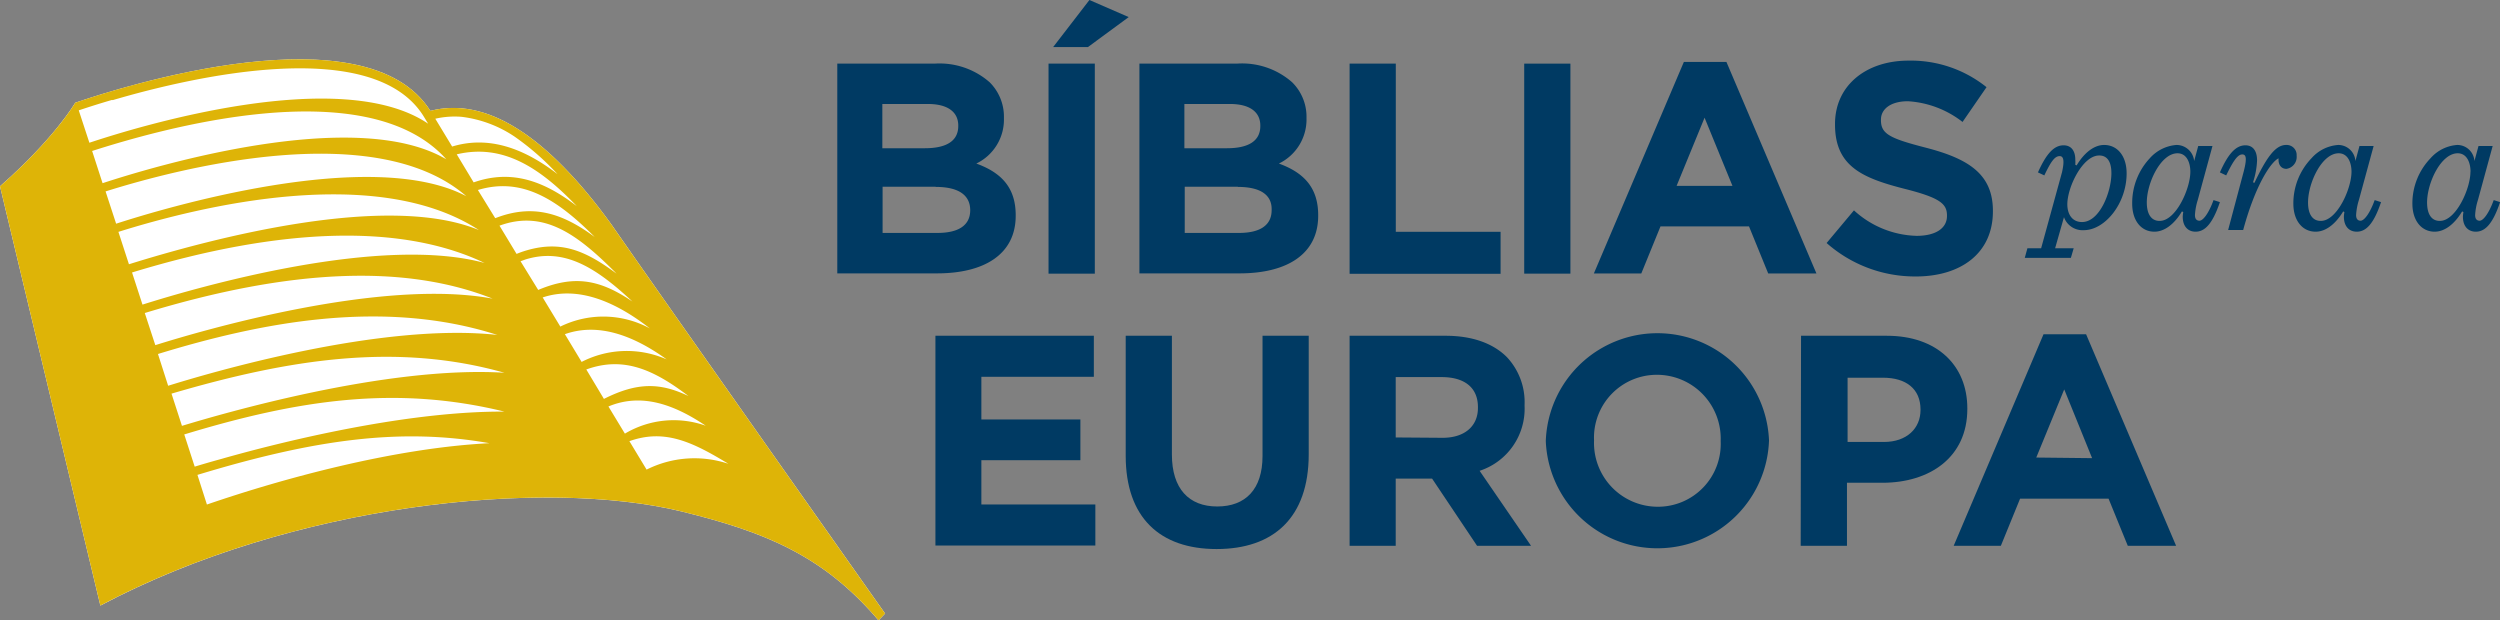 <svg xmlns="http://www.w3.org/2000/svg" viewBox="0 0 282.49 70.1"><rect x="0" y="0" width="282.49" height="70.1" fill="#808080" stroke="none"/><defs><style>.cls-1{fill:#fff;}.cls-2{fill:#deb407;}.cls-3{fill:#003a63;}</style></defs><g id="Layer_2" data-name="Layer 2"><g id="Layer_5" data-name="Layer 5"><path class="cls-1" d="M69.07,25.34c-7.32-10.11-14.2-14.43-20.44-12.81h0C41.34,1,13.68,9.83,8.5,11.61c0,0-2.31,4-8.5,9.44L11.34,68.43C33.07,56.9,61.43,54,77,57.79,86.32,60.08,93,62.72,99.27,70.1l.74-.77S74.79,33.59,69.07,25.34Z"/><path class="cls-2" d="M69.07,25.34c-7.32-10.11-14.2-14.43-20.44-12.81h0C41.34,1,13.68,9.83,8.5,11.61c0,0-2.31,4-8.5,9.44L11.34,68.43C33.07,56.9,61.43,54,77,57.79,86.32,60.08,93,62.72,99.27,70.1l.74-.77S74.79,33.59,69.07,25.34ZM54.12,26c-10.29-4.28-29.91.85-39.55,3.86l-1.19-3.66C22.69,23.28,42.51,18.44,54.12,26Zm-41-.73-1.19-3.64c8.16-2.57,30.45-8.42,40.76.54C41.79,16.44,18.1,23.66,13.08,25.29Zm41.83,4.5c-11.75-3.33-32.36,2.6-38.85,4.65l-1.18-3.63C31.94,25.59,45.61,25.27,54.91,29.79Zm.84,4C43.18,31.35,22.82,37.35,17.55,39l-1.19-3.63C32.8,30.36,45.79,29.81,55.75,33.78Zm.52,4.09C43.14,36.36,23.59,42.16,19,43.59L17.85,40C29.28,36.5,43.21,33.65,56.27,37.87ZM57,42.12c-13.36-.83-32,4.66-36.44,6l-1.18-3.64C32.85,40.52,44.87,38.7,57,42.12Zm0,4.39c-10-.06-22.25,2.72-29.54,4.67-.81.22-1.63.44-2.46.68-1.31.36-2.32.66-3,.87l-1.18-3.64C33.72,45.17,44.7,43.5,57,46.51Zm16.06,6.55-1.94-3.21c4-1.43,7.16.11,11.19,2.56A12.07,12.07,0,0,0,73.07,53.06ZM70.61,49l-1.86-3.07c3.67-1.53,7.3-.31,11,2.18A10.77,10.77,0,0,0,70.61,49Zm-2.36-3.91-2-3.34c4.2-1.52,7.6,0,11.54,3C74.64,43.25,72.06,43.15,68.25,45.07Zm-2.52-4.18-1.9-3.15c3.73-1.32,7.69.1,11.5,2.85A11.15,11.15,0,0,0,65.73,40.89Zm-2.41-4-2-3.3c4-1.34,8.25.48,12.11,3.5A11,11,0,0,0,63.32,36.9Zm-2.5-4.14-2-3.25.55-.2c4.41-1.37,8,.94,12.09,4.75C67.88,31.65,65,31,60.82,32.76Zm8.82-1.87c-3.59-2.66-6.4-3.83-10.52-2.49-.25.08-.5.18-.75.28L56.44,25.5C61.47,23.66,65.28,26.5,69.64,30.89ZM56,24.64h0l-.05,0L54,21.47h0c5-1.51,9,1.09,13.2,5.31C63.56,24.09,60.22,23,56,24.64Zm9.21-1.32c-3.68-2.84-7.37-4.23-11.69-2.71h0l-1.91-3.17h0C56.81,16.2,61,18.93,65.2,23.32Zm-16-9.91a9.8,9.8,0,0,1,2.94-.21,13.65,13.65,0,0,1,6,2.24A29.88,29.88,0,0,1,63,19.68c-4.2-3.25-8.14-4.27-11.91-3.12h0l-1.9-3.14ZM50.43,18c-10.34-6.09-33.27.87-38.84,2.7l-1.18-3.64C17.64,14.75,41.31,7.8,50.43,18ZM12.69,11.31h0l.06,0h0C22.1,8.56,42.3,4,47.91,13.21v0l.47.77c-9.86-6.69-32.73.3-38.28,2.15l-1.2-3.66c.81-.27,2.11-.7,3.77-1.18Zm9.62,42.35c13.44-4.08,23.08-5.33,33-3.58-10.73.53-23.4,4-31.93,6.93Z"/><path class="cls-3" d="M94.61,7.19h11a8.58,8.58,0,0,1,6.21,2.1,5.47,5.47,0,0,1,1.62,4v.07a5.51,5.51,0,0,1-3.12,5.12c2.75,1,4.45,2.65,4.45,5.83v.07c0,4.34-3.53,6.51-8.89,6.51H94.61Zm13.67,7c0-1.56-1.22-2.44-3.43-2.44H99.7v5h4.81c2.31,0,3.77-.74,3.77-2.51Zm-2.55,6.91h-6v5.22h6.2c2.31,0,3.7-.81,3.7-2.57V23.7C109.6,22.11,108.41,21.12,105.73,21.12Z"/><path class="cls-3" d="M118.48,7.19h5.23V30.92h-5.23ZM123.1,0l4.44,1.93-4.61,3.39H119Z"/><path class="cls-3" d="M128.75,7.19h11A8.56,8.56,0,0,1,146,9.29a5.47,5.47,0,0,1,1.63,4v.07a5.53,5.53,0,0,1-3.12,5.12c2.74,1,4.44,2.65,4.44,5.83v.07c0,4.34-3.53,6.51-8.88,6.51H128.75Zm13.66,7c0-1.56-1.22-2.44-3.43-2.44h-5.15v5h4.82c2.3,0,3.76-.74,3.76-2.51Zm-2.54,6.91h-6v5.22H140c2.3,0,3.69-.81,3.69-2.57V23.7C143.73,22.11,142.55,21.12,139.87,21.12Z"/><path class="cls-3" d="M152.5,7.19h5.22v19h11.84v4.75H152.5Z"/><path class="cls-3" d="M172.23,7.19h5.22V30.92h-5.22Z"/><path class="cls-3" d="M190.27,7h4.81l10.17,23.9H199.8l-2.17-5.32h-10l-2.17,5.32H180.1Zm5.49,14-3.15-7.7L189.45,21Z"/><path class="cls-3" d="M206.4,27.46l3.09-3.69a10.88,10.88,0,0,0,7.08,2.88c2.14,0,3.43-.85,3.43-2.24v-.07c0-1.32-.82-2-4.78-3-4.78-1.22-7.87-2.55-7.87-7.26V14c0-4.3,3.46-7.15,8.31-7.15a13.67,13.67,0,0,1,8.81,3l-2.71,3.93a11.12,11.12,0,0,0-6.17-2.34c-2,0-3.05.92-3.05,2.07v.07c0,1.56,1,2.06,5.12,3.12,4.81,1.25,7.53,3,7.53,7.12v.06c0,4.72-3.6,7.36-8.72,7.36A15.08,15.08,0,0,1,206.4,27.46Z"/><path class="cls-3" d="M105.7,37.94h17.9v4.64H110.89V47.4h11.19V52H110.89v5h12.88v4.64H105.7Z"/><path class="cls-3" d="M127.2,51.5V37.94h5.22V51.36c0,3.87,1.93,5.87,5.12,5.87s5.12-1.93,5.12-5.7V37.94h5.22V51.33c0,7.19-4,10.71-10.41,10.71S127.2,58.48,127.2,51.5Z"/><path class="cls-3" d="M152.5,37.94h10.85c3,0,5.36.85,6.92,2.41a7.44,7.44,0,0,1,2,5.42v.07a7.38,7.38,0,0,1-5.08,7.36L173,61.67h-6.1l-5.08-7.59h-4.11v7.59H152.5ZM163,49.47c2.55,0,4-1.36,4-3.36V46c0-2.24-1.56-3.39-4.1-3.39h-5.19v6.82Z"/><path class="cls-3" d="M174.67,49.87V49.8a12.62,12.62,0,0,1,25.22-.06v.06a12.62,12.62,0,0,1-25.22.07Zm19.76,0V49.8a7.21,7.21,0,0,0-7.19-7.45,7.1,7.1,0,0,0-7.12,7.39v.06a7.21,7.21,0,0,0,7.19,7.46A7.09,7.09,0,0,0,194.43,49.87Z"/><path class="cls-3" d="M203.51,37.94h9.7c5.66,0,9.09,3.35,9.09,8.2v.07c0,5.49-4.27,8.34-9.6,8.34h-4v7.12h-5.23Zm9.36,12c2.61,0,4.14-1.56,4.14-3.6v-.07c0-2.33-1.63-3.59-4.24-3.59h-4v7.26Z"/><path class="cls-3" d="M230.91,37.77h4.81l10.17,23.9h-5.46l-2.17-5.32h-10l-2.17,5.32h-5.33Zm5.49,14L233.25,44l-3.16,7.7Z"/><path class="cls-3" d="M232.74,17.64c-.57,0-1,.63-1.74,2.18l-.72-.34c.95-2.12,1.81-3.06,2.9-3.06.88,0,1.32.65,1.32,1.61a4.06,4.06,0,0,1,0,.59l.15.07c.88-1.47,2-2.31,3.11-2.31,1.51,0,2.54,1.26,2.54,3.21,0,3.4-2.44,6.42-4.85,6.42a2.23,2.23,0,0,1-2.23-1.47l-1,3.51h2.1L234,29.14h-5.21l.3-1.09h1.55L233,19.46C233.28,18.22,233.2,17.64,232.74,17.64Zm.86,5.45c0,1.05.5,2,1.66,2,2,0,3.32-3.42,3.32-5.52,0-1.33-.49-2-1.37-2C235.34,17.55,233.6,21.14,233.6,23.09Z"/><path class="cls-3" d="M248.34,22.59a6.89,6.89,0,0,0-.32,1.72c0,.28.09.63.51.63s1.07-.88,1.59-2.33l.72.23c-.89,2.63-1.79,3.34-2.76,3.34-.79,0-1.44-.54-1.44-1.7a3.56,3.56,0,0,1,.06-.52l-.15-.07c-.88,1.47-2,2.29-3.11,2.29-1.49,0-2.51-1.24-2.51-3.17a7.4,7.4,0,0,1,2-5.14,4.47,4.47,0,0,1,3-1.49,2,2,0,0,1,2,1.82l.46-1.7H250Zm-.84-3.19c0-1-.4-2.08-1.45-2.08-1.89,0-3.47,3.34-3.47,5.56,0,1.37.55,2.08,1.43,2.08C245.84,25,247.5,21.35,247.5,19.4Z"/><path class="cls-3" d="M253.53,19.38c.42-1.62.23-1.93-.17-1.93-.59,0-1.16,1.05-1.81,2.37l-.71-.34c.86-1.93,1.72-3.06,2.88-3.06.84,0,1.32.61,1.32,1.72a8.86,8.86,0,0,1-.46,2.46l.16.06c1.29-2.69,2.31-4.28,3.57-4.28a1.13,1.13,0,0,1,1.2,1.21,1.36,1.36,0,0,1-1.15,1.49c-.57,0-.95-.44-.89-1.19-.86.4-2.62,3-4,8.1h-1.7Z"/><path class="cls-3" d="M266.55,22.59a6.89,6.89,0,0,0-.32,1.72c0,.28.09.63.51.63s1.07-.88,1.59-2.33l.72.23c-.88,2.63-1.79,3.34-2.75,3.34-.8,0-1.45-.54-1.45-1.7a3.56,3.56,0,0,1,.06-.52l-.14-.07c-.89,1.47-2,2.29-3.11,2.29-1.49,0-2.52-1.24-2.52-3.17a7.36,7.36,0,0,1,2.06-5.14,4.43,4.43,0,0,1,3-1.49,1.94,1.94,0,0,1,1.95,1.82l.46-1.7h1.6Zm-.84-3.19c0-1-.4-2.08-1.45-2.08-1.89,0-3.46,3.34-3.46,5.56,0,1.37.54,2.08,1.42,2.08C264.05,25,265.71,21.35,265.71,19.4Z"/><path class="cls-3" d="M280,22.59a6.89,6.89,0,0,0-.32,1.72c0,.28.09.63.51.63s1.07-.88,1.59-2.33l.72.23c-.88,2.63-1.79,3.34-2.75,3.34-.8,0-1.45-.54-1.45-1.7a3.56,3.56,0,0,1,.06-.52l-.15-.07c-.88,1.47-2,2.29-3.1,2.29-1.49,0-2.52-1.24-2.52-3.17a7.36,7.36,0,0,1,2.06-5.14,4.43,4.43,0,0,1,3-1.49,1.94,1.94,0,0,1,1.95,1.82l.46-1.7h1.6Zm-.84-3.19c0-1-.4-2.08-1.45-2.08-1.89,0-3.46,3.34-3.46,5.56,0,1.37.54,2.08,1.42,2.08C277.49,25,279.15,21.35,279.15,19.4Z"/></g></g></svg>